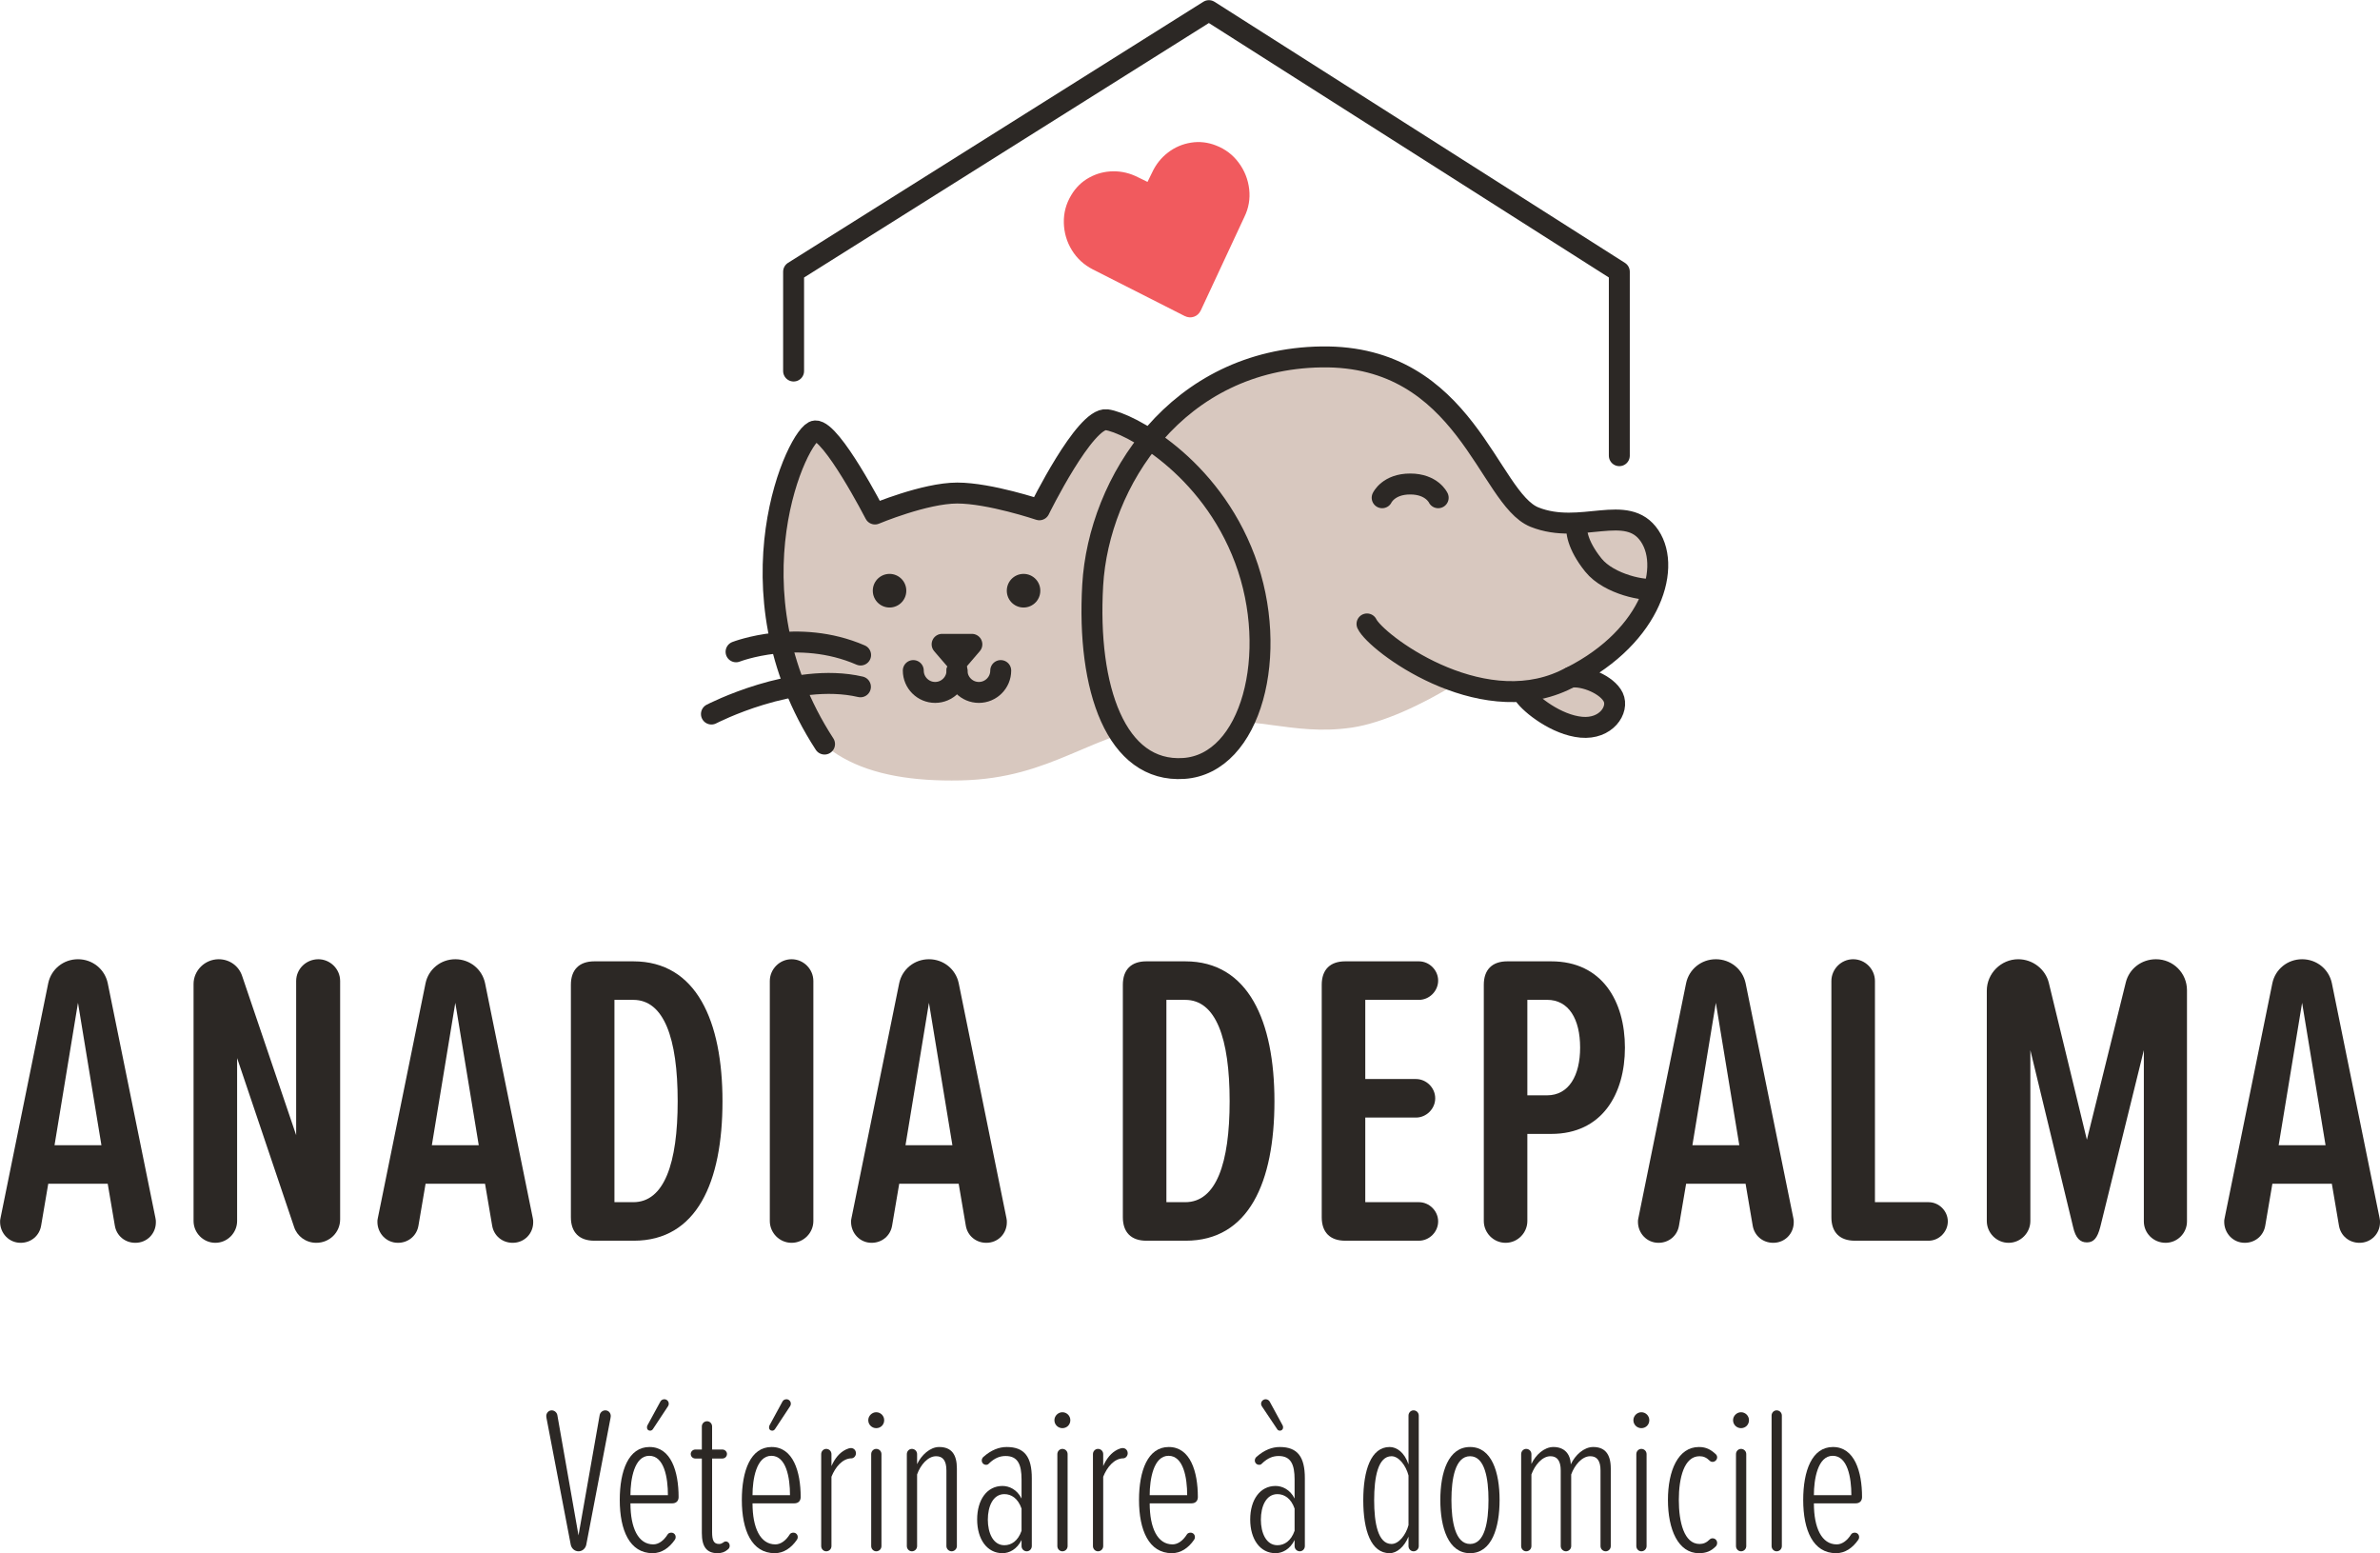 <?xml version="1.0" encoding="utf-8"?>
<!-- Generator: Adobe Illustrator 16.0.0, SVG Export Plug-In . SVG Version: 6.00 Build 0)  -->
<!DOCTYPE svg PUBLIC "-//W3C//DTD SVG 1.1//EN" "http://www.w3.org/Graphics/SVG/1.1/DTD/svg11.dtd">
<svg version="1.1" xmlns="http://www.w3.org/2000/svg" xmlns:xlink="http://www.w3.org/1999/xlink" x="0px" y="0px"
	 width="568.31px" height="370.83px" viewBox="0 0 568.31 370.83" enable-background="new 0 0 568.31 370.83" xml:space="preserve">
<g id="Calque_3">
</g>
<g id="Calque_1">
	<path fill="#D8C8BF" d="M326.99,149.4c2.05,4.34,26.15,22.54,46.16,13.32c20.01-9.22,25.57-26.03,20.24-33.98
		c-5.33-7.95-16.15-0.08-27.05-4.43c-10.9-4.34-16.1-38.12-50.03-37.63c-33.94,0.49-52.35,29.35-53.74,53.61
		c-1.39,24.26,5.49,44.1,21.4,43.04c15.9-1.07,22.62-27.05,14.36-49.14c-8.27-22.09-28.96-33.33-34.07-33.99s-16.08,21.5-16.08,21.5
		s-9.81-3.05-17.44-3.05c-7.62,0-21.69,4.67-21.69,4.67s-10.5-20.62-14.38-20.46c-3.87,0.16-12.05,36.43-7.83,56.95
		c4.22,20.52,20.16,26.96,42.46,26.51c22.3-0.45,31.03-11.56,50.62-13.84s28.25,3.38,42.92,1.22s38.17-17.83,38.33-22.67
		S326.99,149.4,326.99,149.4z"/>
	<path fill="#D7C7BE" d="M363.96,165.91c1.5,2.22,7.68,7.14,13.63,7.69c5.95,0.55,9.04-4.2,7.63-7.17
		c-1.42-2.97-6.91-5.22-10.16-4.78"/>
	<path fill="none" stroke="#2C2825" stroke-width="5" stroke-linecap="round" stroke-linejoin="round" stroke-miterlimit="10" d="
		M326.42,148.96c2.08,4.42,26.58,22.92,46.92,13.54s25.99-26.46,20.58-34.54s-16.42-0.08-27.5-4.5s-16.36-38.75-50.86-38.25
		s-53.22,29.83-54.64,54.5s5.58,44.83,21.75,43.75c16.17-1.08,23-27.5,14.6-49.95s-27.82-32.63-33.01-33.3s-16.08,21.5-16.08,21.5
		s-11.86-4-19.61-4s-19.64,5-19.64,5s-10.31-20-14.25-19.83s-21.78,37.81,2.21,74.76"/>
	<path fill="none" stroke="#2C2825" stroke-width="5" stroke-linecap="round" stroke-linejoin="round" stroke-miterlimit="10" d="
		M205.5,156.38c-15-6.5-29.74-0.77-29.74-0.77"/>
	<path fill="none" stroke="#2C2825" stroke-width="5" stroke-linecap="round" stroke-linejoin="round" stroke-miterlimit="10" d="
		M205.46,163.97c-15.92-3.7-35.58,6.5-35.58,6.5"/>
	
		<line fill="none" stroke="#2C2825" stroke-width="8" stroke-linecap="round" stroke-linejoin="round" stroke-miterlimit="10" x1="212.41" y1="141.04" x2="212.41" y2="141.01"/>
	
		<line fill="none" stroke="#2C2825" stroke-width="8" stroke-linecap="round" stroke-linejoin="round" stroke-miterlimit="10" x1="244.41" y1="141.04" x2="244.41" y2="141.01"/>
	<path fill="none" stroke="#2C2825" stroke-width="5" stroke-linecap="round" stroke-linejoin="round" stroke-miterlimit="10" d="
		M218.08,160.09c0,2.88,2.34,5.22,5.22,5.22c2.88,0,5.22-2.34,5.22-5.22"/>
	<path fill="none" stroke="#2C2825" stroke-width="5" stroke-linecap="round" stroke-linejoin="round" stroke-miterlimit="10" d="
		M238.96,160.09c0,2.88-2.34,5.22-5.22,5.22c-2.88,0-5.22-2.34-5.22-5.22"/>
	<path fill="none" stroke="#2C2825" stroke-width="5" stroke-linecap="round" stroke-linejoin="round" stroke-miterlimit="10" d="
		M363.96,165.93c1.5,2.22,7.68,7.14,13.63,7.69c5.95,0.55,9.04-4.2,7.63-7.17c-1.42-2.97-6.91-5.22-10.16-4.78"/>
	<path fill="none" stroke="#2C2825" stroke-width="5" stroke-linecap="round" stroke-linejoin="round" stroke-miterlimit="10" d="
		M376.7,125.09c-0.56,1.37-0.07,5.03,3.76,9.8c3.83,4.77,12.8,6.31,14.26,5.65"/>
	<path fill="#F15A5E" d="M290.34,34.72c2.23,0.86,4.05,2.23,5.45,4.13c1.4,1.89,2.23,4,2.5,6.31c0.26,2.32-0.12,4.53-1.15,6.63
		l-10.41,22.33c-0.37,0.75-0.91,1.25-1.64,1.5c-0.73,0.25-1.46,0.19-2.22-0.18l-21.92-11.12c-2.12-1.08-3.79-2.62-5.01-4.61
		c-1.22-1.99-1.85-4.16-1.91-6.51c-0.06-2.35,0.53-4.56,1.76-6.6c1.07-1.8,2.49-3.2,4.28-4.19c1.79-0.99,3.71-1.49,5.76-1.51
		c2.06-0.02,4.03,0.46,5.93,1.43l2.25,1.1l1.1-2.25c0.9-1.93,2.16-3.52,3.8-4.77c1.63-1.25,3.46-2.03,5.47-2.35
		C286.4,33.73,288.39,33.96,290.34,34.72z"/>
	
		<polygon fill="none" stroke="#2C2825" stroke-width="5" stroke-linecap="round" stroke-linejoin="round" stroke-miterlimit="10" points="
		224.96,153.83 232.07,153.83 228.52,157.97 	"/>
	<path fill="none" stroke="#2C2825" stroke-width="5" stroke-linecap="round" stroke-linejoin="round" stroke-miterlimit="10" d="
		M330.04,118.83c0,0,1.5-3.28,6.69-3.28s6.69,3.28,6.69,3.28"/>
	
		<polyline fill="none" stroke="#2C2825" stroke-width="5" stroke-linecap="round" stroke-linejoin="round" stroke-miterlimit="10" points="
		189.5,88.58 189.5,64.87 288.67,2.54 386.67,64.87 386.67,108.79 	"/>
	<g>
		<path fill="#2C2825" d="M37.22,291.81c0,2.7-2.1,4.9-4.9,4.9c-2.5,0-4.5-1.7-4.9-4.1l-1.7-10h-14.2l-1.7,10
			c-0.4,2.4-2.4,4.1-4.9,4.1c-2.8,0-4.9-2.3-4.9-5c0-0.3,0-0.5,0.1-0.9l11.4-56.1c0.7-3.3,3.6-5.7,7.1-5.7c3.5,0,6.4,2.4,7.1,5.7
			l11.4,56.1C37.22,291.21,37.22,291.51,37.22,291.81z M24.22,273.41l-5.6-34l-5.6,34H24.22z"/>
		<path fill="#2C2825" d="M70.22,292.91l-13.6-40.3v38.9c0,2.8-2.3,5.2-5.2,5.2c-2.9,0-5.2-2.4-5.2-5.2v-56.6c0-3.2,2.7-5.9,6-5.9
			c2.6,0,4.8,1.6,5.6,4l12.9,38v-36.8c0-2.9,2.4-5.2,5.3-5.2c2.8,0,5.2,2.3,5.2,5.2v56.9c0,3.1-2.5,5.6-5.7,5.6
			C73.02,296.71,70.92,295.11,70.22,292.91z"/>
		<path fill="#2C2825" d="M127.32,291.81c0,2.7-2.1,4.9-4.9,4.9c-2.5,0-4.5-1.7-4.9-4.1l-1.7-10h-14.2l-1.7,10
			c-0.4,2.4-2.4,4.1-4.9,4.1c-2.8,0-4.9-2.3-4.9-5c0-0.3,0-0.5,0.1-0.9l11.4-56.1c0.7-3.3,3.6-5.7,7.1-5.7c3.5,0,6.4,2.4,7.1,5.7
			l11.4,56.1C127.32,291.21,127.32,291.51,127.32,291.81z M114.32,273.41l-5.6-34l-5.6,34H114.32z"/>
		<path fill="#2C2825" d="M136.32,290.61v-55.5c0-3.6,2-5.6,5.6-5.6h9.3c15.1,0,21.3,14.3,21.3,33.4c0,19.3-6.1,33.3-21.2,33.3h-9.4
			C138.32,296.21,136.32,294.21,136.32,290.61z M151.22,287.01c7.4,0,10.6-9.3,10.6-24.1c0-15.1-3.3-24.2-10.6-24.2h-4.5v48.3
			H151.22z"/>
		<path fill="#2C2825" d="M183.82,291.51v-57.3c0-2.8,2.3-5.2,5.2-5.2c2.9,0,5.2,2.4,5.2,5.2v57.3c0,2.8-2.3,5.2-5.2,5.2
			C186.12,296.71,183.82,294.31,183.82,291.51z"/>
		<path fill="#2C2825" d="M240.42,291.81c0,2.7-2.1,4.9-4.9,4.9c-2.5,0-4.5-1.7-4.9-4.1l-1.7-10h-14.2l-1.7,10
			c-0.4,2.4-2.4,4.1-4.9,4.1c-2.8,0-4.9-2.3-4.9-5c0-0.3,0-0.5,0.1-0.9l11.4-56.1c0.7-3.3,3.6-5.7,7.1-5.7c3.5,0,6.4,2.4,7.1,5.7
			l11.4,56.1C240.42,291.21,240.42,291.51,240.42,291.81z M227.42,273.41l-5.6-34l-5.6,34H227.42z"/>
		<path fill="#2C2825" d="M268.12,290.61v-55.5c0-3.6,2-5.6,5.6-5.6h9.3c15.1,0,21.3,14.3,21.3,33.4c0,19.3-6.1,33.3-21.2,33.3h-9.4
			C270.12,296.21,268.12,294.21,268.12,290.61z M283.02,287.01c7.4,0,10.6-9.3,10.6-24.1c0-15.1-3.3-24.2-10.6-24.2h-4.5v48.3
			H283.02z"/>
		<path fill="#2C2825" d="M315.61,290.61v-55.5c0-3.6,2-5.6,5.6-5.6h17.6c2.5,0,4.6,2.1,4.6,4.6s-2.1,4.6-4.6,4.6h-12.8v18.9h12.1
			c2.5,0,4.6,2.1,4.6,4.6s-2.1,4.6-4.6,4.6h-12.1v20.2h12.8c2.5,0,4.6,2.1,4.6,4.6s-2.1,4.6-4.6,4.6h-17.6
			C317.61,296.21,315.61,294.21,315.61,290.61z"/>
		<path fill="#2C2825" d="M354.31,291.51v-56.4c0-3.6,2-5.6,5.6-5.6h10.5c12.2,0,17.6,9.6,17.6,20.6c0,11-5.4,20.6-17.6,20.6h-5.7
			v20.8c0,2.8-2.3,5.2-5.2,5.2C356.61,296.71,354.31,294.31,354.31,291.51z M369.41,238.7h-4.7v22.8h4.7c5.2,0,7.9-4.7,7.9-11.4
			C377.31,243.3,374.61,238.7,369.41,238.7z"/>
		<path fill="#2C2825" d="M428.32,291.81c0,2.7-2.1,4.9-4.9,4.9c-2.5,0-4.5-1.7-4.9-4.1l-1.7-10h-14.2l-1.7,10
			c-0.4,2.4-2.4,4.1-4.9,4.1c-2.8,0-4.9-2.3-4.9-5c0-0.3,0-0.5,0.1-0.9l11.4-56.1c0.7-3.3,3.6-5.7,7.1-5.7s6.4,2.4,7.1,5.7
			l11.4,56.1C428.32,291.21,428.32,291.51,428.32,291.81z M415.32,273.41l-5.6-34l-5.6,34H415.32z"/>
		<path fill="#2C2825" d="M437.31,290.61v-56.4c0-2.8,2.3-5.2,5.2-5.2s5.2,2.4,5.2,5.2v52.8h12.8c2.5,0,4.6,2.1,4.6,4.6
			s-2.1,4.6-4.6,4.6h-17.6C439.31,296.21,437.31,294.21,437.31,290.61z"/>
		<path fill="#2C2825" d="M511.92,291.61v-40.9l-10.4,42.2c-0.7,2.7-1.6,3.7-3.2,3.7c-1.6,0-2.7-1-3.3-3.7l-10.2-42.2v40.8
			c0,2.8-2.3,5.2-5.2,5.2s-5.2-2.4-5.2-5.2v-55c0-4.1,3.4-7.5,7.5-7.5c3.5,0,6.5,2.4,7.3,5.6l9.1,37.5l9.3-37.6
			c0.8-3.2,3.7-5.5,7.2-5.5c4.1,0,7.4,3.3,7.4,7.4v55.2c0,2.8-2.3,5.1-5.1,5.1C514.22,296.71,511.92,294.41,511.92,291.61z"/>
		<path fill="#2C2825" d="M568.31,291.81c0,2.7-2.1,4.9-4.9,4.9c-2.5,0-4.5-1.7-4.9-4.1l-1.7-10h-14.2l-1.7,10
			c-0.4,2.4-2.4,4.1-4.9,4.1c-2.8,0-4.9-2.3-4.9-5c0-0.3,0-0.5,0.1-0.9l11.4-56.1c0.7-3.3,3.6-5.7,7.1-5.7s6.4,2.4,7.1,5.7
			l11.4,56.1C568.31,291.21,568.31,291.51,568.31,291.81z M555.31,273.41l-5.6-34l-5.6,34H555.31z"/>
	</g>
	<g>
		<path fill="#2C2825" d="M136.29,368.81l-5.8-30.3c-0.05-0.25-0.05-0.35-0.05-0.45c0-0.7,0.55-1.35,1.3-1.35
			c0.7,0,1.25,0.55,1.35,1.15l5.05,28.7l5.05-28.7c0.1-0.6,0.65-1.15,1.35-1.15c0.75,0,1.3,0.6,1.3,1.35c0,0.05,0,0.2-0.05,0.45
			l-5.8,30.3c-0.2,0.9-0.95,1.55-1.85,1.55C137.24,370.36,136.49,369.71,136.29,368.81z"/>
		<path fill="#2C2825" d="M155.09,345.46c5.15,0,6.95,5.85,6.95,11.95c0,0.9-0.55,1.5-1.5,1.5h-10c0,5.85,1.85,9.8,5.45,9.8
			c1.2,0,2.45-0.8,3.45-2.4c0.15-0.25,0.5-0.4,0.85-0.4c0.6,0,1.05,0.45,1.05,1.05c0,0.25-0.05,0.45-0.2,0.65
			c-1.35,1.95-3.15,3.2-5.3,3.2c-5.5,0-7.85-5.5-7.85-12.7C147.99,351.11,150.09,345.46,155.09,345.46z M150.54,356.96h8.95
			c0-4.2-0.9-9.4-4.45-9.4C151.44,347.56,150.54,353.21,150.54,356.96z M155.24,341.56c-0.45,0-0.75-0.3-0.75-0.75
			c0-0.15,0-0.3,0.1-0.5l3.1-5.7c0.15-0.3,0.5-0.55,0.95-0.55c0.6,0,1.05,0.5,1.05,1.05c0,0.25-0.05,0.45-0.2,0.65l-3.6,5.45
			C155.74,341.41,155.54,341.56,155.24,341.56z"/>
		<path fill="#2C2825" d="M174.24,369.06c0,0.4-0.2,0.7-0.5,0.9c-0.6,0.55-1.4,0.85-2.4,0.85c-2.6,0-3.75-1.55-3.75-4.8v-17.8h-1.55
			c-0.6,0-1.1-0.45-1.1-1.1c0-0.55,0.5-1.05,1.1-1.05h1.55v-5.5c0-0.7,0.55-1.25,1.25-1.25c0.65,0,1.2,0.55,1.2,1.25v5.5h2.45
			c0.6,0,1.1,0.5,1.1,1.05c0,0.65-0.5,1.1-1.1,1.1h-2.45v17.55c0,1.9,0.35,2.85,1.65,2.85c0.9,0,1.05-0.6,1.6-0.6
			C173.84,368.01,174.24,368.46,174.24,369.06z"/>
		<path fill="#2C2825" d="M184.24,345.46c5.15,0,6.95,5.85,6.95,11.95c0,0.9-0.55,1.5-1.5,1.5h-10c0,5.85,1.85,9.8,5.45,9.8
			c1.2,0,2.45-0.8,3.45-2.4c0.15-0.25,0.5-0.4,0.85-0.4c0.6,0,1.05,0.45,1.05,1.05c0,0.25-0.05,0.45-0.2,0.65
			c-1.35,1.95-3.15,3.2-5.3,3.2c-5.5,0-7.85-5.5-7.85-12.7C177.14,351.11,179.24,345.46,184.24,345.46z M179.69,356.96h8.95
			c0-4.2-0.9-9.4-4.45-9.4C180.59,347.56,179.69,353.21,179.69,356.96z M184.39,341.56c-0.45,0-0.75-0.3-0.75-0.75
			c0-0.15,0-0.3,0.1-0.5l3.1-5.7c0.15-0.3,0.5-0.55,0.95-0.55c0.6,0,1.05,0.5,1.05,1.05c0,0.25-0.05,0.45-0.2,0.65l-3.6,5.45
			C184.89,341.41,184.69,341.56,184.39,341.56z"/>
		<path fill="#2C2825" d="M204.39,346.96c0,0.6-0.45,1.15-1,1.2c-2.25,0-3.95,2.15-4.85,4.4v16.55c0,0.7-0.55,1.25-1.25,1.25
			c-0.65,0-1.2-0.55-1.2-1.25v-21.95c0-0.7,0.55-1.25,1.2-1.25c0.7,0,1.25,0.55,1.25,1.25v2.85c0.8-1.8,1.9-3.2,3.45-3.95
			c0.35-0.15,0.8-0.35,1.2-0.35C203.89,345.71,204.39,346.26,204.39,346.96z"/>
		<path fill="#2C2825" d="M207.33,339.06c0-1.05,0.9-1.9,1.9-1.9c1.05,0,1.9,0.85,1.9,1.9c0,1.1-0.85,1.9-1.9,1.9
			C208.23,340.96,207.33,340.16,207.33,339.06z M208.03,369.11v-21.95c0-0.7,0.55-1.25,1.2-1.25c0.7,0,1.25,0.55,1.25,1.25v21.95
			c0,0.7-0.55,1.25-1.25,1.25C208.58,370.36,208.03,369.81,208.03,369.11z"/>
		<path fill="#2C2825" d="M228.49,350.61v18.5c0,0.7-0.6,1.25-1.25,1.25c-0.65,0-1.25-0.55-1.25-1.25v-18.05
			c0-2.35-0.85-3.4-2.45-3.4c-2,0-3.75,2.1-4.55,4.35v17.1c0,0.7-0.55,1.25-1.25,1.25c-0.65,0-1.2-0.55-1.2-1.25v-21.95
			c0-0.7,0.55-1.25,1.2-1.25c0.7,0,1.25,0.55,1.25,1.25v2.4c1-2.15,3.1-4.1,5.25-4.1C227.19,345.46,228.49,347.21,228.49,350.61z"/>
		<path fill="#2C2825" d="M246.38,352.91v16.2c0,0.7-0.55,1.25-1.2,1.25c-0.7,0-1.25-0.55-1.25-1.25v-1.45
			c-1.1,2.25-2.95,3.15-4.55,3.15c-3.7,0-6.05-3.35-6.05-8.05s2.35-8,6.05-8c1.55,0,3.45,0.8,4.55,3v-4.55c0-3.6-0.9-5.6-3.8-5.6
			c-1.35,0-2.6,0.45-4,1.8c-0.15,0.2-0.4,0.3-0.65,0.3c-0.6,0-1.05-0.45-1.05-1.05c0-0.3,0.15-0.6,0.35-0.8c1.9-1.7,3.8-2.4,5.6-2.4
			C244.68,345.46,246.38,347.86,246.38,352.91z M243.93,365.46v-5.3c-0.85-2.45-2.45-3.45-4.1-3.45c-2.7,0-3.95,2.9-3.95,6.1
			c0,3.15,1.25,6.1,3.95,6.1C241.48,368.91,243.08,367.91,243.93,365.46z"/>
		<path fill="#2C2825" d="M251.78,339.06c0-1.05,0.9-1.9,1.9-1.9c1.05,0,1.9,0.85,1.9,1.9c0,1.1-0.85,1.9-1.9,1.9
			C252.68,340.96,251.78,340.16,251.78,339.06z M252.48,369.11v-21.95c0-0.7,0.55-1.25,1.2-1.25c0.7,0,1.25,0.55,1.25,1.25v21.95
			c0,0.7-0.55,1.25-1.25,1.25C253.03,370.36,252.48,369.81,252.48,369.11z"/>
		<path fill="#2C2825" d="M269.28,346.96c0,0.6-0.45,1.15-1,1.2c-2.25,0-3.95,2.15-4.85,4.4v16.55c0,0.7-0.55,1.25-1.25,1.25
			c-0.65,0-1.2-0.55-1.2-1.25v-21.95c0-0.7,0.55-1.25,1.2-1.25c0.7,0,1.25,0.55,1.25,1.25v2.85c0.8-1.8,1.9-3.2,3.45-3.95
			c0.35-0.15,0.8-0.35,1.2-0.35C268.78,345.71,269.28,346.26,269.28,346.96z"/>
		<path fill="#2C2825" d="M279.08,345.46c5.15,0,6.95,5.85,6.95,11.95c0,0.9-0.55,1.5-1.5,1.5h-10c0,5.85,1.85,9.8,5.45,9.8
			c1.2,0,2.45-0.8,3.45-2.4c0.15-0.25,0.5-0.4,0.85-0.4c0.6,0,1.05,0.45,1.05,1.05c0,0.25-0.05,0.45-0.2,0.65
			c-1.35,1.95-3.15,3.2-5.3,3.2c-5.5,0-7.85-5.5-7.85-12.7C271.98,351.11,274.08,345.46,279.08,345.46z M274.53,356.96h8.95
			c0-4.2-0.9-9.4-4.45-9.4C275.43,347.56,274.53,353.21,274.53,356.96z"/>
		<path fill="#2C2825" d="M311.58,352.91v16.2c0,0.7-0.55,1.25-1.2,1.25c-0.7,0-1.25-0.55-1.25-1.25v-1.45
			c-1.1,2.25-2.95,3.15-4.55,3.15c-3.7,0-6.05-3.35-6.05-8.05s2.35-8,6.05-8c1.55,0,3.45,0.8,4.55,3v-4.55c0-3.6-0.9-5.6-3.8-5.6
			c-1.35,0-2.6,0.45-4,1.8c-0.15,0.2-0.4,0.3-0.65,0.3c-0.6,0-1.05-0.45-1.05-1.05c0-0.3,0.15-0.6,0.35-0.8c1.9-1.7,3.8-2.4,5.6-2.4
			C309.88,345.46,311.58,347.86,311.58,352.91z M309.13,365.46v-5.3c-0.85-2.45-2.45-3.45-4.1-3.45c-2.7,0-3.95,2.9-3.95,6.1
			c0,3.15,1.25,6.1,3.95,6.1C306.68,368.91,308.28,367.91,309.13,365.46z M301.33,335.76c-0.15-0.2-0.2-0.4-0.2-0.65
			c0-0.55,0.5-1.05,1.1-1.05c0.4,0,0.8,0.25,0.95,0.55l3.1,5.7c0.1,0.2,0.1,0.35,0.1,0.5c0,0.45-0.35,0.75-0.75,0.75
			c-0.3,0-0.55-0.15-0.65-0.35L301.33,335.76z"/>
		<path fill="#2C2825" d="M338.78,337.96v31.15c0,0.7-0.55,1.25-1.25,1.25c-0.65,0-1.2-0.55-1.2-1.25v-2.25
			c-1,2.45-2.8,3.95-4.5,3.95c-4.45,0-6.3-5.4-6.3-12.65c0-7.15,1.85-12.7,6.3-12.7c1.7,0,3.55,1.3,4.5,4.15v-11.65
			c0-0.7,0.55-1.25,1.2-1.25C338.23,336.71,338.78,337.26,338.78,337.96z M336.33,364.11v-11.85c-0.6-2.35-2.3-4.6-4.05-4.6
			c-3.25,0-4.15,5.05-4.15,10.5s0.9,10.45,4.15,10.45C334.03,368.61,335.73,366.41,336.33,364.11z"/>
		<path fill="#2C2825" d="M343.93,358.11c0-6.6,1.9-12.65,7.1-12.65c5.2,0,7.05,6.05,7.05,12.65s-1.85,12.7-7.05,12.7
			C345.83,370.81,343.93,364.71,343.93,358.11z M355.43,358.11c0-5.05-0.85-10.45-4.4-10.45c-3.55,0-4.45,5.4-4.45,10.45
			c0,5.1,0.9,10.5,4.45,10.5C354.58,368.61,355.43,363.21,355.43,358.11z"/>
		<path fill="#2C2825" d="M384.63,350.61v18.5c0,0.7-0.55,1.25-1.2,1.25c-0.7,0-1.25-0.55-1.25-1.25v-18.05
			c0-2.35-0.85-3.4-2.45-3.4c-2,0-3.75,2.15-4.55,4.35v17.1c0,0.7-0.6,1.25-1.25,1.25s-1.25-0.55-1.25-1.25v-18.05
			c0-2.3-0.85-3.4-2.45-3.4c-2,0-3.75,2.15-4.55,4.35v17.1c0,0.7-0.55,1.25-1.25,1.25c-0.65,0-1.2-0.55-1.2-1.25v-21.95
			c0-0.7,0.55-1.25,1.2-1.25c0.7,0,1.25,0.55,1.25,1.25v2.35c1-2.15,3.05-4.05,5.25-4.05c2.5,0,4.05,1.5,4.15,4.15
			c1.05-2.25,3.15-4.15,5.35-4.15C383.03,345.46,384.63,346.91,384.63,350.61z"/>
		<path fill="#2C2825" d="M390.03,339.06c0-1.05,0.9-1.9,1.9-1.9c1.05,0,1.9,0.85,1.9,1.9c0,1.1-0.85,1.9-1.9,1.9
			C390.93,340.96,390.03,340.16,390.03,339.06z M390.73,369.11v-21.95c0-0.7,0.55-1.25,1.2-1.25c0.7,0,1.25,0.55,1.25,1.25v21.95
			c0,0.7-0.55,1.25-1.25,1.25C391.28,370.36,390.73,369.81,390.73,369.11z"/>
		<path fill="#2C2825" d="M405.68,345.46c1.75,0,2.85,0.65,3.95,1.65c0.25,0.2,0.4,0.5,0.4,0.8c0,0.6-0.5,1.1-1.1,1.1
			c-0.25,0-0.5-0.1-0.65-0.25c-0.8-0.8-1.55-1.1-2.45-1.1c-3.7,0-4.95,5.2-4.95,10.45s1.25,10.5,4.95,10.5c0.9,0,1.65-0.3,2.45-1.1
			c0.15-0.15,0.4-0.25,0.65-0.25c0.65,0,1.1,0.5,1.1,1.1c0,0.35-0.15,0.7-0.35,0.85c-1.1,1.1-2.25,1.6-4,1.6
			c-4.95,0-7.4-5.65-7.4-12.7C398.28,351.06,400.73,345.46,405.68,345.46z"/>
		<path fill="#2C2825" d="M413.83,339.06c0-1.05,0.9-1.9,1.9-1.9c1.05,0,1.9,0.85,1.9,1.9c0,1.1-0.85,1.9-1.9,1.9
			C414.73,340.96,413.83,340.16,413.83,339.06z M414.53,369.11v-21.95c0-0.7,0.55-1.25,1.2-1.25c0.7,0,1.25,0.55,1.25,1.25v21.95
			c0,0.7-0.55,1.25-1.25,1.25C415.08,370.36,414.53,369.81,414.53,369.11z"/>
		<path fill="#2C2825" d="M423.03,369.11v-31.15c0-0.7,0.55-1.25,1.2-1.25c0.7,0,1.25,0.55,1.25,1.25v31.15
			c0,0.7-0.55,1.25-1.25,1.25C423.58,370.36,423.03,369.81,423.03,369.11z"/>
		<path fill="#2C2825" d="M437.68,345.46c5.15,0,6.95,5.85,6.95,11.95c0,0.9-0.55,1.5-1.5,1.5h-10c0,5.85,1.85,9.8,5.45,9.8
			c1.2,0,2.45-0.8,3.45-2.4c0.15-0.25,0.5-0.4,0.85-0.4c0.6,0,1.05,0.45,1.05,1.05c0,0.25-0.05,0.45-0.2,0.65
			c-1.35,1.95-3.15,3.2-5.3,3.2c-5.5,0-7.85-5.5-7.85-12.7C430.58,351.11,432.68,345.46,437.68,345.46z M433.13,356.96h8.95
			c0-4.2-0.9-9.4-4.45-9.4C434.03,347.56,433.13,353.21,433.13,356.96z"/>
	</g>
</g>
<g id="Calque_2">
</g>
</svg>
